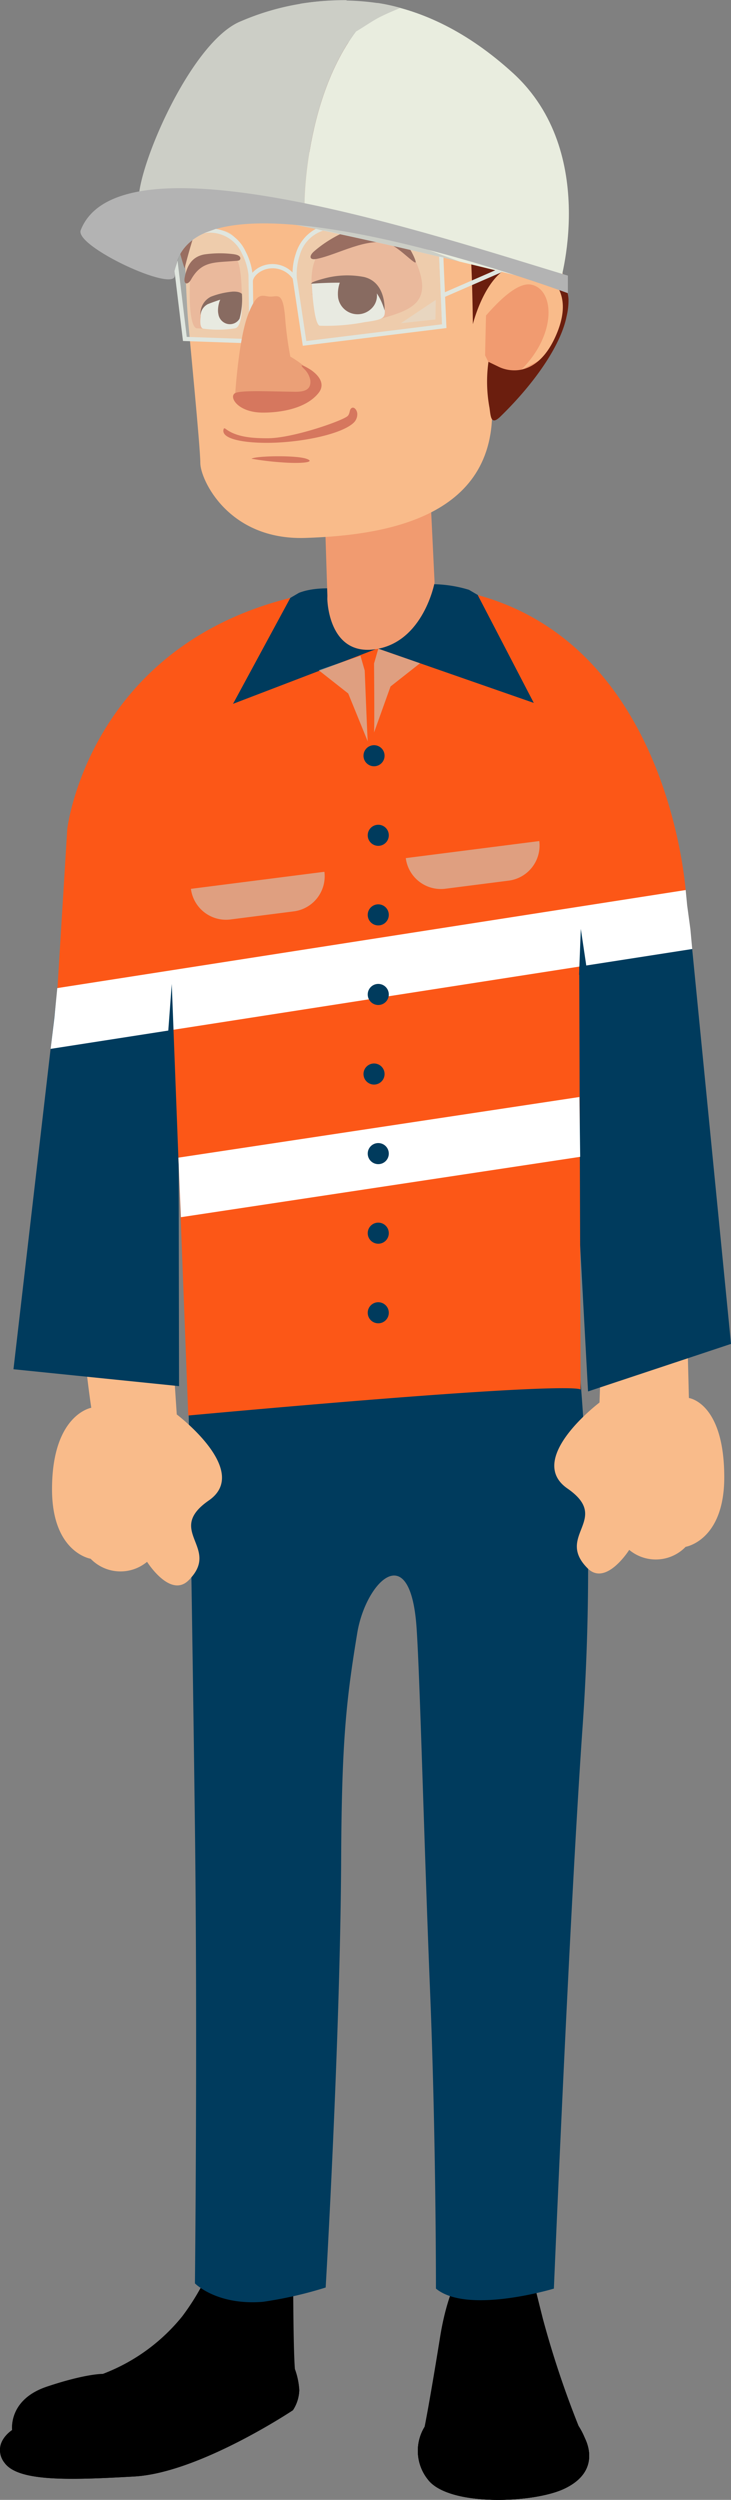 <svg xmlns="http://www.w3.org/2000/svg" width="97.13" height="331.973"><rect width="100%" height="100%" fill="#808080" stroke="none"/><g data-name="Group 4223"><path data-name="Path 22527" d="M63.273 299.022s-3.34 2.3-4.789 11.286-2.068 11.976-2.068 11.976a6.091 6.091 0 00.414 6.951c2.688 3.635 13.958 3.208 18.094 1.283s3.619-5.026 2.792-6.736a8.4 8.4 0 00-.827-1.6 127.431 127.431 0 01-4.763-14.283c-1.7-6.763-2.234-9.153-2.234-9.153l-4.687-7.256-4.69 7.534z" fill-rule="evenodd"/><path data-name="Path 22528" d="M56.415 322.283a6.091 6.091 0 00.414 6.951c2.688 3.635 13.958 3.208 18.094 1.283s3.619-5.026 2.792-6.736a15.007 15.007 0 00-.82-1.6h-.007s-2.792-4.919-10.339-5.026-10.134 5.133-10.134 5.133z" fill-rule="evenodd"/><path data-name="Path 22529" d="M56.415 322.283a6.091 6.091 0 00.414 6.951c2.688 3.635 13.958 3.208 18.094 1.283s3.619-5.026 2.792-6.737c-.161-.333-.291-.6-.4-.807.034.08 2.269 5.406-9.841 5.512-12.2.107-11.063-6.2-11.063-6.2z" fill-rule="evenodd"/><g data-name="Group 2069"><path data-name="Path 4546" d="M38.912 297.028s.011 2.59.063 9.327.209 8.241.209 8.241a9.705 9.705 0 01.578 2.716 5.1 5.1 0 01-.841 2.663s-12.451 8.313-21.067 8.8-15.395.706-17.234-1.793 1-4.292 1-4.292-.577-4.021 4.624-5.76 7.408-1.684 7.408-1.684h.006l.013-.005c.068-.024.319-.114.707-.281h.006a24.917 24.917 0 009.822-7.346c4.005-5.335 4.668-9.475 4.668-9.475a29.267 29.267 0 00.743-3.373c-.036-.472-.653-.9-.653-.9l5.911-2.03 4.036 5.2z" fill-rule="evenodd"/><path data-name="Path 4547" d="M25.024 185.088s.477 25.737.877 57.524c.356 28.3 0 60.612 0 60.612s2.855 2.949 9.036 2.449a53.35 53.35 0 008.336-1.9s1.94-32.943 2.057-56.844c.076-15.536.643-21 2.14-30.075 1.117-6.766 7.061-12.794 7.883-.665.461 6.8.989 28.46 1.793 48.255s.779 39.474.779 39.474c4.2 3.469 15.671 0 15.671 0s2.1-50.37 3.843-75.012a304.752 304.752 0 00-.317-45.676l-26.18-7.169-20.674 7.665z" fill="#003b5d" fill-rule="evenodd"/><path data-name="Path 4548" d="M87.511 116.265c-6.084 2.06-9.38 1.7-9.38 1.7 3.238 24.871 1.526 68.286 1.526 68.286s-9.924 7.492-4.261 11.416c5.893 4.084-1.68 6.243 2.682 10.6 2.448 2.447 5.526-2.446 5.526-2.446l.13.1a5.519 5.519 0 007.369-.509s5.131-.816 5.131-9.225c0-9.938-4.7-10.537-4.7-10.537s-1.596-70.207-4.023-69.385z" fill="#f9bb8a" fill-rule="evenodd"/><path data-name="Path 4549" d="M74.199 107.427c-.242 1.147 3.937 77.35 3.937 77.35l18.995-6.312-5.159-52.44-12.319-25.952z" fill="#003b5d" fill-rule="evenodd"/><path data-name="Path 4550" d="M12.881 122.133c.466-2.443 7.724-7.77 7.724-7.77-.706 21.513 2.884 73.473 2.884 73.473s9.925 7.491 4.262 11.416c-5.893 4.084 1.679 6.242-2.683 10.6-2.448 2.446-5.525-2.447-5.525-2.447l-.13.1a5.518 5.518 0 01-7.369-.508s-5.131-.816-5.131-9.225c0-9.938 5.217-10.826 5.217-10.826s-5.26-33.312.751-64.813z" fill="#f9bb8a" fill-rule="evenodd"/><path data-name="Path 4551" d="M1.79 181.83l22 2.243-.107-62.654.285-9.73-15.111 9.2z" fill="#003b5d" fill-rule="evenodd"/><path data-name="Path 4552" d="M39.184 314.687a9.714 9.714 0 01.578 2.717 5.1 5.1 0 01-.841 2.662s-12.451 8.313-21.067 8.8-15.395.707-17.234-1.793 1-4.292 1-4.292-.577-4.021 4.624-5.761 7.408-1.684 7.408-1.684a7.714 7.714 0 012.627 3.423c1.208 2.608 1 3.749 1 3.749s12.716-2.01 21.909-7.824z" fill-rule="evenodd"/><path data-name="Path 4553" d="M39.762 317.404a5.1 5.1 0 01-.841 2.662s-12.451 8.313-21.068 8.8-15.395.706-17.234-1.793a2.6 2.6 0 01-.519-2.369c.013.006 6.1 2.91 17.909 1.336s21.751-8.639 21.751-8.639z" fill-rule="evenodd"/><path data-name="Path 4554" d="M91.148 118.738s-1.969-33.916-29.19-40.1a41.212 41.212 0 00-10.282-.948 66.327 66.327 0 00-6.61.5q-2.732.347-5.2.9c-28.059 6.265-30.929 31-30.929 31l-1.328 21.572 15.169-2.112 2.234 58.424c53.921-4.919 52.136-3.409 52.136-3.409l-.209-63.49z" fill="#fc5717" fill-rule="evenodd"/><path data-name="Path 4555" d="M38.578 79.396l-7.616 14.073 18.973-7.264-2.457-7.692s-4.66-.992-7.741.206" fill="#003b5d"/><path data-name="Path 4556" d="M63.469 79.003l7.457 14.342-20.662-7.2 4.773-8.413a17.016 17.016 0 017.27.591" fill="#003b5d"/><path data-name="Path 4557" d="M43.5 79.103l-.331-10.382 14.007-3.162.568 11.815s-1.454 7.839-7.805 8.832-6.447-6.668-6.447-6.668z" fill="#f19b70" fill-rule="evenodd"/><path data-name="Path 4558" d="M24.505 32.478s.227 6.606.427 9.293 1.685 17.551 1.685 19.722 3.713 10.253 13.907 9.943c11.544-.351 26.425-3.109 24.744-19.209-.4-3.825 4.394-.51 4.394-.51s3.777-9.317 3.477-14.9 1.865-19.955-15.925-21.3-29.184 8.475-31.982 12.4-1.93.784-1.93.784z" fill="#f9bb8a" fill-rule="evenodd"/><path data-name="Path 4559" d="M66.952 52.225a3.57 3.57 0 012.71-.51s5.484-6.063 5.184-11.644a30.545 30.545 0 00-3.771-12.938c-2.443 1.057-6.264 5.785-6.416 11.588-.189 7.266-.2 8.481-.2 8.481l2.491 5.023z" fill="#f19b70" fill-rule="evenodd"/><path data-name="Path 4560" d="M71.763 47.822s3.42-1.536 3.12-7.117c-.154-2.863.339-8.446-2.511-13.572-2.443 1.057-8.531 4.268-8.681 10.073-.031 1.167.56 5.063-.076 5.842 1.652-2.025 4.822-5.668 6.96-5.252 3.082.6 3.492 6.52-1.317 11.31z" fill="#f9bb8a" fill-rule="evenodd"/><path data-name="Path 4561" d="M24.53 35.639s2.259-9.405 4.759-11.889c7.09-7.044 29.363-1.637 31.138-1.059s1.375 5.3 1.842 8 .562 12.359.562 12.359 2.526-10.281 8.426-7.394c2.582 1.262 4.94 3.815 2.513 9.118s-6.067 4.628-7.467 3.953l-1.4-.675a18.94 18.94 0 00.135 6.085c.168 1.156.171 2.426 1.449 1.183 4.676-4.548 8.051-9.556 8.8-13.316a9.054 9.054 0 00.254-2.248c-.066-1.5-.9-2.292-1.1-3.644-3.925-27.574.594-8.173-.282-12.727-1.221-6.344-2.065-7.218-3.466-7.989s-2.06.066-2.06.066a12.689 12.689 0 00-.466-4.724c-.746-2.411-3.706-3.033-3.488-2.565 2.328 4.99.408 5.554.408 5.554s-4.014-4.339-5.974-5.207-9.861-4.865-18.448-1.876-10.071 2.811-11.378 3.87-3.661 3.217-5.808 9.58 1.044 15.546 1.044 15.546z" fill="#6b1e0e" fill-rule="evenodd"/><path data-name="Path 4562" d="M29.702 57.017c.056-.2.162-.153.312-.04 1.526 1.16 3.908 1.221 5.558 1.221 3.324 0 9.909-2.309 10.606-2.939.3-.275.256-.723.408-.939.315-.447.8-.019.884.557a1.568 1.568 0 01-.543 1.322c-1.635 1.455-6.62 2.5-10.8 2.6-3.691.085-6.779-.5-6.423-1.778z" fill="#d6775e" fill-rule="evenodd"/><path data-name="Path 4563" d="M33.416 60.917c.561-.385 5.881-.483 7.282 0s-.747.675-3.267.482a39.015 39.015 0 01-4.015-.482z" fill="#d6775e" fill-rule="evenodd"/><path data-name="Path 4564" d="M32.132 39.837s.053-4.363-.667-5.358-6.078-.215-6.224 2.962.135 6.12.929 6.158l.8.038 5.165-3.8z" fill="#f19b70" fill-rule="evenodd"/><path data-name="Path 4565" d="M41.515 39.04s-.75-4.607 1.483-5.833c1.949-1.07 6.62-2.339 8.233-1.834a7.536 7.536 0 014.044 3.419c2.357 5.5-.716 6.4-4.911 7.6l-9.069-3.354z" fill="#f19b70" fill-rule="evenodd"/><path data-name="Path 4566" d="M41.418 37.604s.247 5.463 1.071 5.652a27.1 27.1 0 005.951-.473c2.747-.379 2.774-.568 2.658-2-.365-4.479-6.608-4.679-9.68-3.175z" fill="#efece3" fill-rule="evenodd"/><path data-name="Path 4567" d="M32.151 39.382c-.036-.036.255 3.961-.91 4.218a13.993 13.993 0 01-4.274.036c-.531-.183-.3-1.588-.3-1.588s-.054-1.7 1.254-1.993 4.267-.637 4.231-.673z" fill="#efece3" fill-rule="evenodd"/><path data-name="Path 4568" d="M26.638 41.866a2.528 2.528 0 011.364-2.456 10.519 10.519 0 012.927-.686c1-.036 1.213.315 1.2.317a28.169 28.169 0 00-4.5 1.341 1.825 1.825 0 00-.992 1.485z" fill="#4f190e" fill-rule="evenodd"/><path data-name="Path 4569" d="M29.531 39.508c-.33.065-.694 1.385-.518 2.176a1.578 1.578 0 001.09 1.3 1.493 1.493 0 001.726-.662 9.758 9.758 0 00.313-3.329l-2.612.51z" fill="#4f190e" fill-rule="evenodd"/><path data-name="Path 4570" d="M41.418 37.604c-.131-.066.585-.343 1.773-.653a11.7 11.7 0 015.166-.17c3.008.71 2.741 4.451 2.741 4.451s-.8-3.209-2.808-3.567a45.408 45.408 0 00-7.017.023z" fill="#4f190e" fill-rule="evenodd"/><path data-name="Path 4571" d="M45.27 37.237a4.445 4.445 0 00-.34 2.313 2.619 2.619 0 004.379 1.469 2.376 2.376 0 00.743-2.18c-.4-2-1.26-1.361-1.729-1.43s-3.064-.172-3.054-.172z" fill="#4f190e" fill-rule="evenodd"/><path data-name="Path 4572" d="M51.156 29.998c2.262.577 4 4.152 4.08 4.766s-2.125-1.86-3.5-2.359c-2.817-1.022-6.82 1.409-9.652 1.975-1.052.21-.986-.438-.394-.963 2.3-2.044 6.483-4.179 9.463-3.419z" fill="#6b1e0e" fill-rule="evenodd"/><path data-name="Path 4573" d="M31.06 33.757a14.341 14.341 0 00-3.942.036c-1.754.345-2.313 1.681-2.58 3.069-.177.92.413 1.035.845.268 1.369-2.431 3.016-2.253 5.583-2.46.57-.046.821-.022.929-.209s.076-.584-.835-.7z" fill="#6b1e0e" fill-rule="evenodd"/><g data-name="Group 2068"><g data-name="Group 2067"><path data-name="Path 4574" d="M32.036 2.809A33.709 33.709 0 0150.754.495c-10.28 8.524-10.282 26.5-10.282 26.5l20.588 7.743c-15.171-3.638-38.38-8.8-41.365-7.108-4.639 2.627 4.268-21.624 12.341-24.821z" fill="#cccec6"/><path data-name="Path 4575" d="M50.755.499c5.39.991 11.306 3.645 17.395 9.194 11.591 10.566 6.2 28.351 6.107 28.311 0 0-5.588-1.441-13.2-3.265l-20.588-7.743S40.475 9.019 50.755.499z" fill="#e9eddf"/><path data-name="Path 4576" d="M75.457 38.936s-51.753-19.2-52.228-2.336c-.065 2.278-13.341-3.9-12.506-6.033 5.251-13.4 47.553.877 64.734 6.033z" fill="#b3b3b3"/></g><path data-name="Path 4577" d="M39.931.489c-1.563.677-5.193 2.235-5.259 4.307 2.8.564 5.392-2.008 7.778-3.171 1.112-.542 2.56-1.131 3.67-1.606a37.8 37.8 0 00-6.189.47" fill="#cccec6" style="mix-blend-mode:multiply;isolation:isolate"/><path data-name="Path 4578" d="M48.112 1.053c-1.563.676-5.194 2.234-5.259 4.306 2.8.564 5.392-2.008 7.778-3.171 1.112-.541 1.452-.662 2.562-1.137A24.051 24.051 0 0050.213.4a7.686 7.686 0 00-2.1.653" fill="#cccec6" style="mix-blend-mode:multiply;isolation:isolate"/></g><path data-name="Path 4579" d="M43.199 30.569c-2.83-.045-3.044 1.5-3.618 3.156a8.342 8.342 0 00-.418 3.117l1.309 8.708 18.558-2.288-.389-9.124" fill="#e0e6df" opacity=".4"/><path data-name="Path 4580" d="M28.056 30.632c2.785-.5 3.5 1.288 4.335 2.826a8.346 8.346 0 01.919 3.007l.122 8.805-8.871-.313-1.143-9.438a5.136 5.136 0 011.657-3.234 7.584 7.584 0 012.079-1.329 8.632 8.632 0 00.902-.324z" fill="#e0e6df" opacity=".4"/><path data-name="Path 4581" d="M66.575 36.183l.1-.085-.839-.219-6.721 2.929-.2-4.615-.567-.116.383 8.99-18.029 2.224-1.266-8.408a8.05 8.05 0 01.4-3.011 4.732 4.732 0 013.071-3.236l-.923-.254a5.548 5.548 0 00-2.679 3.3 8.282 8.282 0 00-.434 2.5 3.745 3.745 0 00-3.9-.909 3.465 3.465 0 00-1.436.947 8.5 8.5 0 00-.909-2.846 5.239 5.239 0 00-3.94-2.981l-1.565.571a4.648 4.648 0 015.011 2.677 8.038 8.038 0 01.885 2.878l.118 8.51-8.322-.292-1.226-10.147-.4 1.4 1.126 9.292 9.405.331-.115-8.236c0-.5.586-1.225 1.568-1.572a3.255 3.255 0 013.725 1.213l1.338 8.9 19.087-2.354-.177-4.151z" fill="#e0e6df"/><path data-name="Path 4582" d="M53.266 42.922l4.636-3.1-.043 2.6z" fill="#e0e6df" opacity=".4"/><path data-name="Path 4583" d="M31.261 52.205s.462-7.212 1.694-10.409 1.891-2.467 2.9-2.409 1.722-.784 2.023 2.7a45.433 45.433 0 00.7 5.271s5.336 2.963 2.855 4.938-9.494.785-9.494.785l-.677-.871z" fill="#eba077" fill-rule="evenodd"/><path data-name="Path 4584" d="M31.262 52.197c.751-.388 4.524-.214 7.349-.182 1.05.012 2.787.177 2.626-1.5a2.794 2.794 0 00-.856-1.553c-1.013-1.044.814.078.963.183 1.052.743 1.919 1.869.978 3.047-1.774 2.217-5.43 2.6-7.3 2.6-3.418.041-4.694-2.115-3.762-2.6z" fill="#d6775e" fill-rule="evenodd"/><path data-name="Path 4586" d="M58.922 34.195l-.568-.116.384 8.99" fill="#e0e6df"/><path data-name="Path 4587" d="M6.726 139.287l.5-4.133.387-3.939 83.495-13.021.2 2.06.424 3.125.246 2.645z" fill="#fff"/><path data-name="Path 4588" d="M24.036 161.64l-.332-7.909 53.286-8.053.1 7.944z" fill="#fff"/><path data-name="Rectangle 1052" d="M25.368 118.034l17.737-2.265a4.7 4.7 0 01-4.067 5.257l-8.412 1.075a4.7 4.7 0 01-5.258-4.067z" fill="#cccec6" opacity=".6" style="mix-blend-mode:multiply;isolation:isolate"/><path data-name="Rectangle 1053" d="M53.918 113.954l17.737-2.265a4.7 4.7 0 01-4.067 5.257l-8.412 1.075a4.7 4.7 0 01-5.258-4.067z" fill="#cccec6" opacity=".6" style="mix-blend-mode:multiply;isolation:isolate"/><circle data-name="Ellipse 558" cx="1.401" cy="1.401" r="1.401" transform="translate(48.298 98.957)" fill="#003b5d"/><circle data-name="Ellipse 559" cx="1.401" cy="1.401" r="1.401" transform="translate(48.86 109.524)" fill="#003b5d"/><circle data-name="Ellipse 560" cx="1.401" cy="1.401" r="1.401" transform="translate(48.86 120.091)" fill="#003b5d"/><circle data-name="Ellipse 561" cx="1.401" cy="1.401" r="1.401" transform="translate(48.86 130.659)" fill="#003b5d"/><circle data-name="Ellipse 562" cx="1.401" cy="1.401" r="1.401" transform="translate(48.298 141.226)" fill="#003b5d"/><circle data-name="Ellipse 563" cx="1.401" cy="1.401" r="1.401" transform="translate(48.86 151.794)" fill="#003b5d"/><circle data-name="Ellipse 564" cx="1.401" cy="1.401" r="1.401" transform="translate(48.86 162.361)" fill="#003b5d"/><circle data-name="Ellipse 565" cx="1.401" cy="1.401" r="1.401" transform="translate(48.86 172.929)" fill="#003b5d"/><path data-name="Path 4589" d="M49.701 97.27c.073-1.06 0-9.161 0-9.161l.565-1.962 5.543 1.931-3.918 3.084z" fill="#cccec6" opacity=".6" style="mix-blend-mode:multiply;isolation:isolate"/><path data-name="Path 4590" d="M48.86 98.45c-.073-1.06-.4-9.41-.4-9.41l-.565-1.962-5.543 1.931 3.918 3.084z" fill="#cccec6" opacity=".6" style="mix-blend-mode:multiply;isolation:isolate"/><path data-name="Path 4591" d="M23.056 136.747l-.233-6.088-.562 7.52" fill="#003b5d"/><path data-name="Path 4592" d="M76.941 129.44l.233-6.088 1.124 7.52" fill="#003b5d"/></g></g></svg>